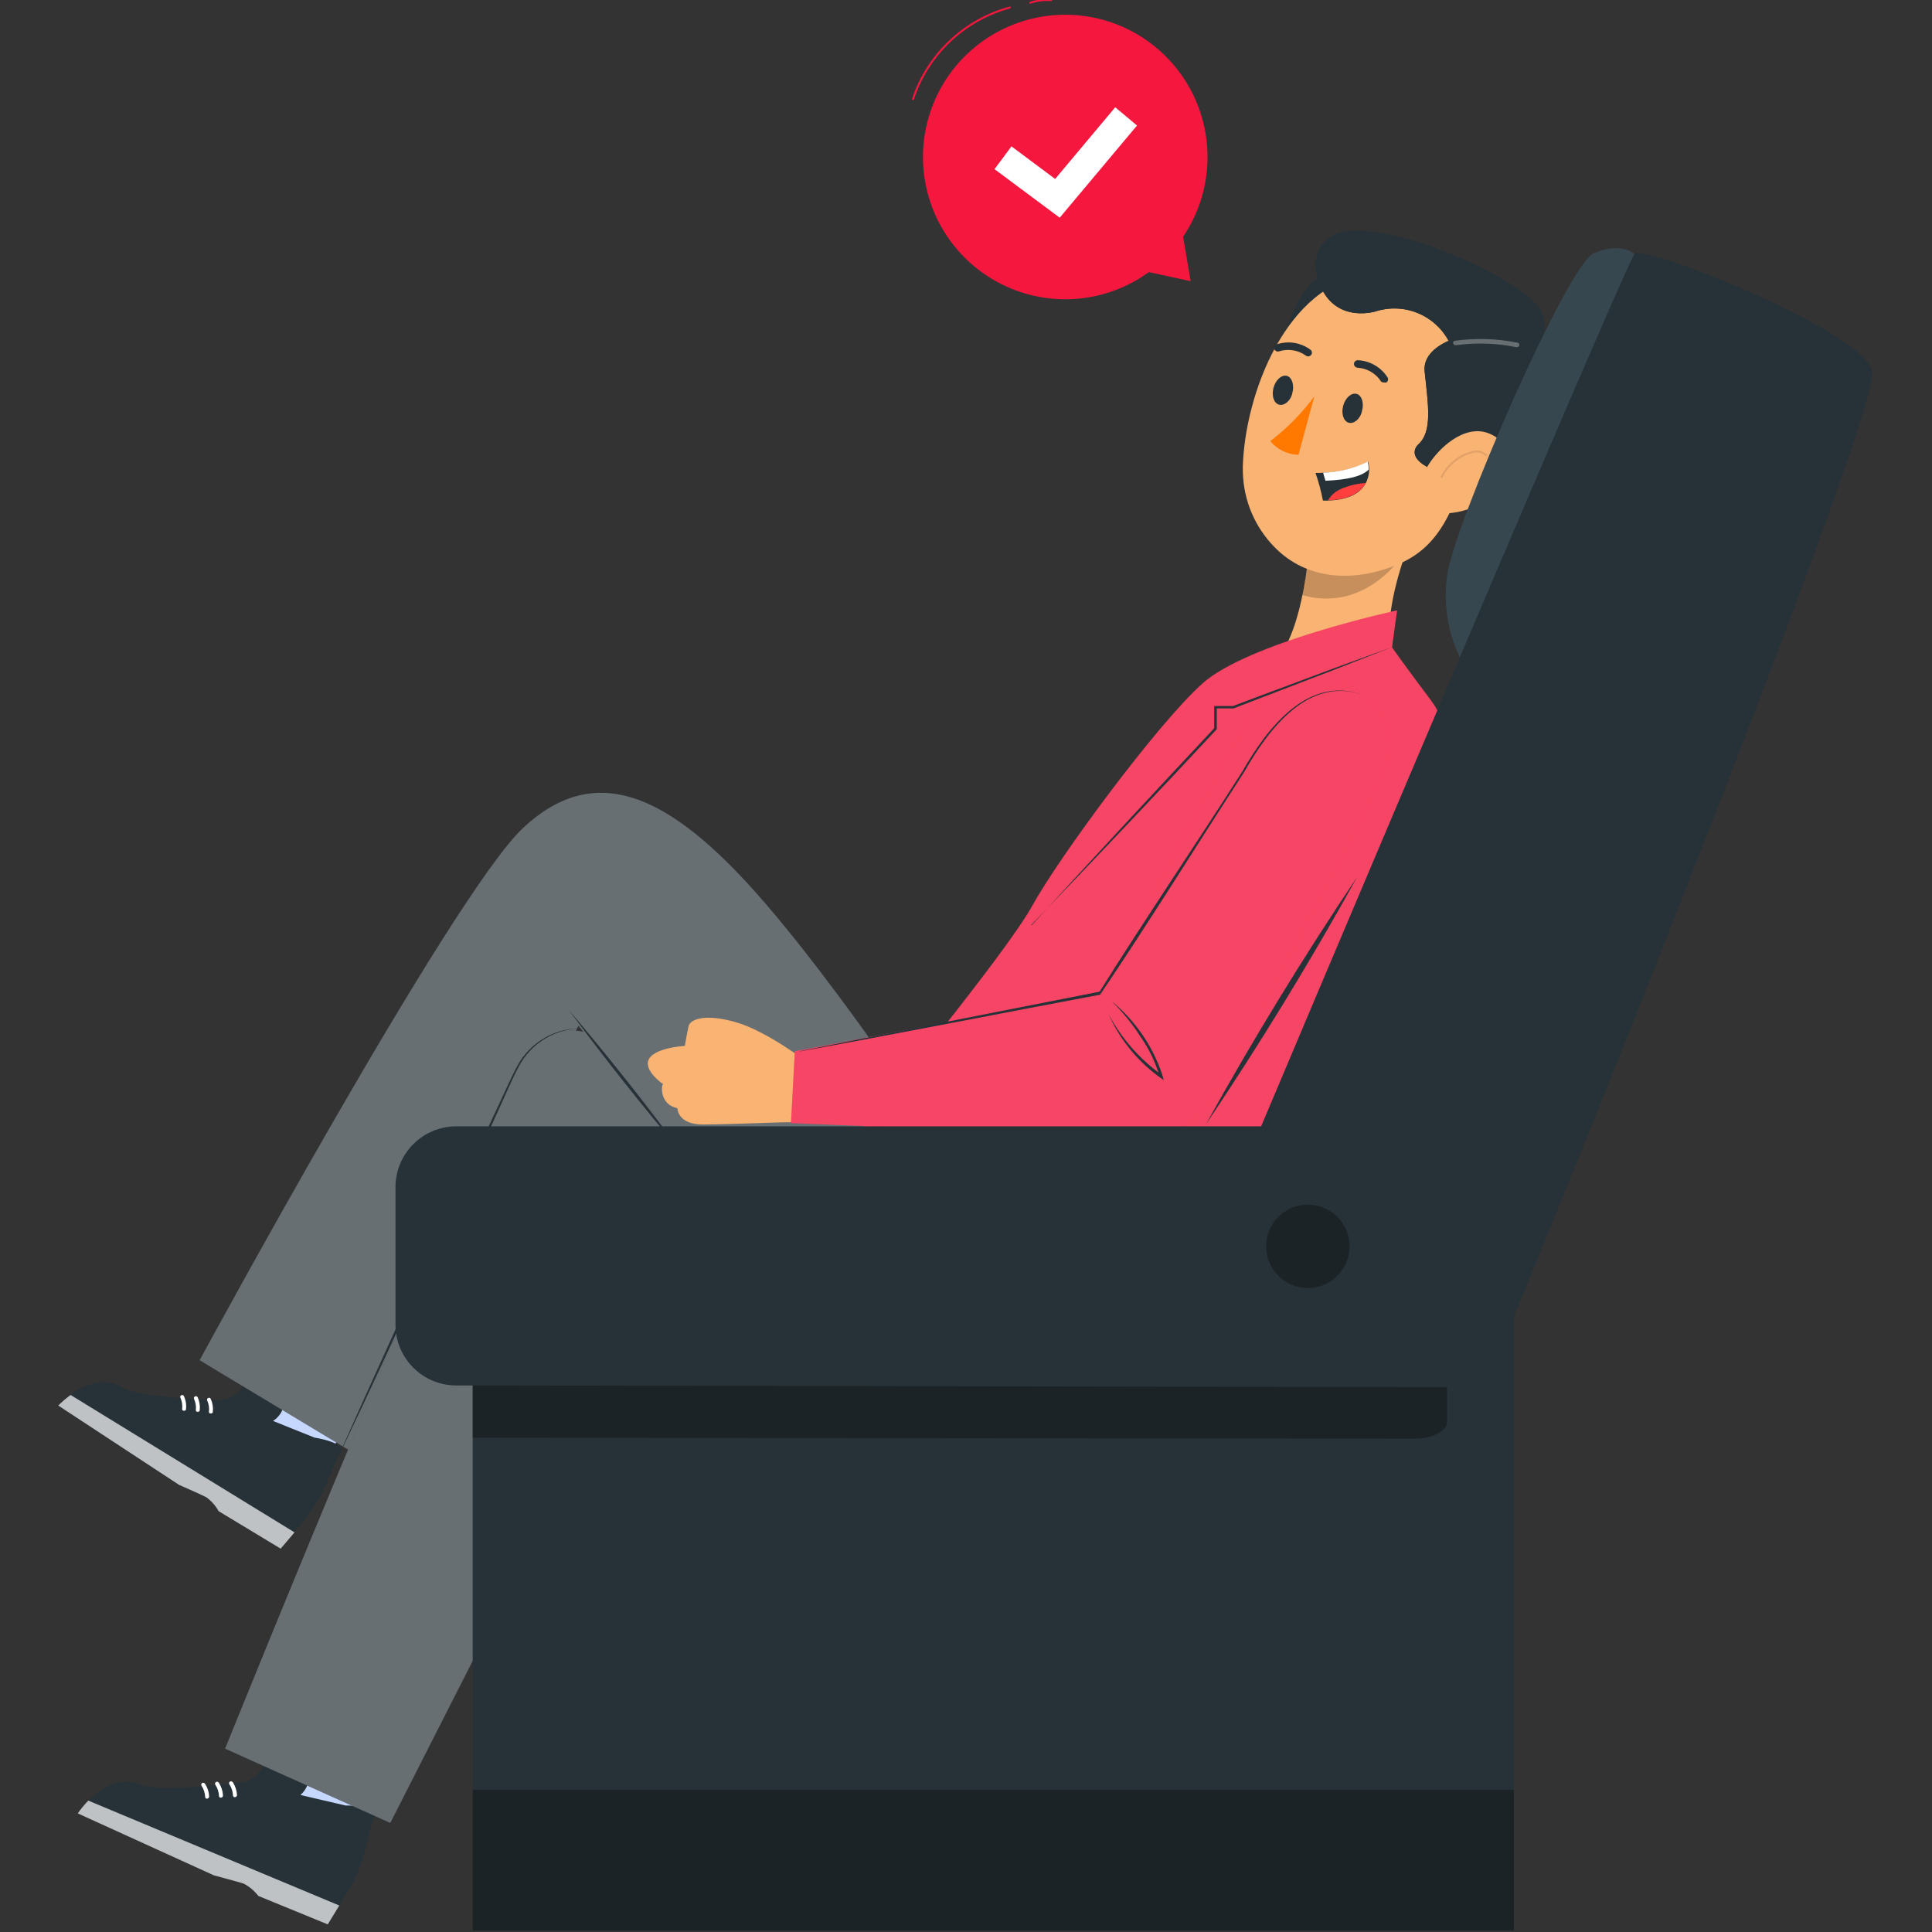 <svg width="500" height="500" viewBox="0 0 500 500" fill="none" xmlns="http://www.w3.org/2000/svg">
<rect x="0" y="0" width="500" height="500" fill="#333333" stroke="none"/>
<g clip-path="url(#clip0_358_984)">
<path d="M295.728 9.748C290.101 6.096 283.584 4.051 276.879 3.833C270.175 3.615 263.538 5.233 257.686 8.512C251.834 11.791 246.989 16.606 243.675 22.438C240.36 28.27 238.701 34.896 238.877 41.602C239.054 48.307 241.059 54.837 244.676 60.486C248.293 66.136 253.384 70.689 259.401 73.656C265.417 76.623 272.129 77.889 278.813 77.319C285.497 76.749 291.898 74.364 297.325 70.421L308.134 72.769L306.186 61.24C306.298 61.065 306.426 60.921 306.538 60.746C309.182 56.689 311 52.151 311.888 47.39C312.776 42.63 312.716 37.741 311.712 33.004C310.708 28.267 308.779 23.774 306.037 19.784C303.294 15.793 299.791 12.383 295.728 9.748Z" fill="#F5173E"/>
<path d="M236.284 25.635C238.185 19.925 241.468 14.773 245.842 10.639C250.216 6.505 255.544 3.517 261.352 1.94" stroke="#F5173E" stroke-width="0.5" stroke-linecap="round" stroke-linejoin="round"/>
<path d="M266.621 0.726C268.354 0.133 270.19 -0.101 272.017 0.04" stroke="#F5173E" stroke-width="0.5" stroke-linecap="round" stroke-linejoin="round"/>
<path d="M274.253 56.339L257.376 43.773L261.767 37.881L273.071 46.312L288.623 27.758L294.259 32.484L274.253 56.339Z" fill="white"/>
<path d="M92.136 473.487L118.944 422.712L84.966 408.262L65.998 472.768L92.136 473.487Z" fill="#407BFF"/>
<path opacity="0.7" d="M92.136 473.487L118.944 422.712L84.966 408.262L65.998 472.768L92.136 473.487Z" fill="white"/>
<path d="M84.887 498.012L66.924 490.651C65.905 489.329 64.615 488.24 63.14 487.458C61.463 486.899 55.444 485.334 55.444 485.334L20.125 469.288C20.964 468.111 21.899 467.006 22.92 465.982C23.91 464.955 25.02 464.049 26.225 463.284C30.009 460.905 33.059 460.602 36.443 461.927C41.601 463.955 61.99 461.336 61.99 461.336C61.99 461.336 66.621 461.544 68.76 455.604C69.495 453.528 69.143 451.133 73.215 451.66C76.839 452.123 80.911 456.61 79.969 459.899C79.942 460.785 79.73 461.656 79.348 462.456C78.966 463.256 78.422 463.967 77.749 464.545L89.421 467.26C89.421 467.26 98.81 467.164 96.798 470.453C95.648 472.369 94.658 481.901 90.555 488.655L87.888 493.03C86.116 496.064 84.887 498.012 84.887 498.012Z" fill="#263238"/>
<path opacity="0.7" d="M20.125 469.304L55.38 485.35C55.38 485.35 61.4 486.947 63.076 487.474C64.551 488.256 65.841 489.345 66.86 490.667L84.823 498.028C84.823 498.028 86.052 496.048 87.809 493.142L22.856 465.999C21.857 467.024 20.944 468.129 20.125 469.304Z" fill="white"/>
<path d="M52.41 461.4C52.528 461.364 52.655 461.368 52.77 461.411C52.886 461.454 52.984 461.535 53.049 461.64C53.704 462.621 54.074 463.765 54.119 464.945C54.119 465.583 53.113 465.711 53.097 465.072C53.055 464.031 52.729 463.02 52.155 462.151C52.111 462.087 52.083 462.014 52.073 461.938C52.062 461.862 52.07 461.784 52.094 461.711C52.119 461.638 52.161 461.572 52.216 461.518C52.27 461.464 52.337 461.424 52.41 461.4Z" fill="white"/>
<path d="M56.003 461.144C56.121 461.108 56.247 461.112 56.363 461.155C56.478 461.199 56.576 461.279 56.641 461.384C57.284 462.372 57.653 463.512 57.711 464.689C57.711 465.328 56.705 465.455 56.673 464.801C56.632 463.764 56.306 462.759 55.731 461.895C55.688 461.831 55.66 461.759 55.649 461.682C55.639 461.606 55.646 461.529 55.671 461.456C55.696 461.383 55.737 461.317 55.792 461.263C55.847 461.209 55.913 461.168 55.987 461.144H56.003Z" fill="white"/>
<path d="M59.611 461.033C59.73 460.997 59.857 460.999 59.975 461.039C60.092 461.079 60.194 461.155 60.266 461.256C60.904 462.246 61.273 463.385 61.336 464.561C61.336 465.2 60.33 465.328 60.298 464.689C60.256 463.648 59.93 462.637 59.356 461.767C59.312 461.705 59.284 461.633 59.273 461.558C59.263 461.483 59.27 461.406 59.295 461.335C59.32 461.263 59.362 461.198 59.417 461.146C59.472 461.093 59.538 461.054 59.611 461.033Z" fill="white"/>
<path d="M83.146 378.469L116.277 334.017L86.02 315.176L58.302 373.902L83.146 378.469Z" fill="#407BFF"/>
<path opacity="0.7" d="M83.146 378.469L116.277 334.017L86.02 315.176L58.302 373.902L83.146 378.469Z" fill="white"/>
<path d="M72.576 400.79L56.53 391.098C55.734 389.682 54.646 388.451 53.336 387.49C51.74 386.723 46.295 384.296 46.295 384.296L15 363.715C15.996 362.728 17.064 361.816 18.193 360.985C19.3 360.159 20.494 359.458 21.754 358.893C25.73 357.201 28.683 357.297 31.717 359.133C36.332 361.831 56.162 362.326 56.162 362.326C56.162 362.326 60.537 363.204 63.475 357.855C64.481 356.003 64.497 353.656 68.265 354.758C71.65 355.748 74.875 360.634 73.486 363.635C73.314 364.474 72.975 365.269 72.49 365.974C72.004 366.679 71.382 367.279 70.66 367.739L81.39 372.05C81.39 372.05 90.363 373.375 87.936 376.281C86.563 377.878 84.2 386.883 79.266 392.711L76.073 396.495L72.576 400.79Z" fill="#263238"/>
<path opacity="0.7" d="M15.064 363.747L46.359 384.296C46.359 384.296 51.867 386.691 53.4 387.49C54.709 388.451 55.798 389.682 56.593 391.098L72.64 400.79L76.217 396.575L18.273 361.017C17.138 361.847 16.065 362.76 15.064 363.747Z" fill="white"/>
<path d="M47.045 361.033C47.163 361.013 47.284 361.034 47.389 361.092C47.493 361.15 47.575 361.242 47.62 361.352C48.093 362.385 48.276 363.528 48.147 364.657C48.147 365.28 47.077 365.248 47.141 364.657C47.256 363.661 47.102 362.652 46.694 361.735C46.656 361.671 46.635 361.598 46.633 361.524C46.63 361.449 46.647 361.376 46.68 361.309C46.713 361.242 46.763 361.185 46.824 361.142C46.885 361.1 46.955 361.073 47.029 361.065L47.045 361.033Z" fill="white"/>
<path d="M50.59 361.304C50.707 361.295 50.824 361.32 50.926 361.377C51.028 361.433 51.111 361.519 51.165 361.624C51.629 362.665 51.81 363.811 51.692 364.945C51.692 365.551 50.606 365.52 50.686 364.945C50.795 363.952 50.635 362.948 50.223 362.039C50.189 361.972 50.172 361.898 50.172 361.822C50.173 361.747 50.191 361.674 50.225 361.607C50.259 361.54 50.309 361.482 50.369 361.438C50.43 361.394 50.5 361.364 50.574 361.352L50.59 361.304Z" fill="white"/>
<path d="M53.975 361.735C54.093 361.718 54.212 361.74 54.316 361.798C54.42 361.856 54.502 361.946 54.55 362.055C55.019 363.095 55.201 364.242 55.077 365.376C55.077 365.982 54.007 365.951 54.071 365.376C54.193 364.379 54.038 363.368 53.624 362.454C53.59 362.389 53.572 362.317 53.571 362.244C53.571 362.171 53.588 362.098 53.62 362.033C53.653 361.968 53.701 361.911 53.76 361.867C53.819 361.824 53.887 361.795 53.959 361.783L53.975 361.735Z" fill="white"/>
<path d="M91.082 375.754L51.66 352.028C51.66 352.028 116.996 231.494 135.358 214.282C153.72 197.07 172.321 205.532 193.86 229.051C217.81 255.301 250.159 305.5 250.159 305.5L190.475 317.587L149.712 265.456L91.082 375.754Z" fill="#263238"/>
<path opacity="0.3" d="M91.082 375.754L51.66 352.028C51.66 352.028 116.996 231.494 135.358 214.282C153.72 197.07 172.321 205.532 193.86 229.051C217.81 255.301 250.159 305.5 250.159 305.5L190.475 317.587L149.712 265.456L91.082 375.754Z" fill="white"/>
<path d="M58.254 452.555C58.254 452.555 126.56 283.307 136.811 272.13C144.139 264.146 152.011 267.34 152.011 267.34L196.814 321.148L171.379 333.283L101.013 471.779L58.254 452.555Z" fill="#263238"/>
<path opacity="0.3" d="M58.254 452.555C58.254 452.555 126.56 283.307 136.811 272.13C144.139 264.146 152.011 267.34 152.011 267.34L196.814 321.148L171.379 333.283L101.013 471.779L58.254 452.555Z" fill="white"/>
<path d="M176.728 298.635C166.796 286.947 156.306 273.726 147.205 261.368C157.136 273.072 167.611 286.292 176.728 298.635Z" fill="#263238"/>
<path d="M151.085 266.142C147.603 266.056 144.168 266.955 141.174 268.734C138.18 270.514 135.749 273.102 134.16 276.201C132.867 278.564 130.073 284.983 128.891 287.538L115.064 317.986C110.449 328.013 98.49 353.959 93.956 363.54L86.803 378.644L93.605 363.364C103.488 341.521 118.193 309.173 128.396 287.378C129.626 284.807 132.436 278.468 133.793 276.026C135.436 272.903 137.936 270.315 140.999 268.564C144.062 266.813 147.561 265.973 151.085 266.142Z" fill="#263238"/>
<path d="M372.129 124.181C365.263 137.178 354.933 161.719 361.815 173.87C346.854 175.467 336.172 176.441 321.898 183.147C320.461 173.439 322.169 175.163 322.169 175.163C334.767 175.898 338.423 150.367 338.95 138.887L372.129 124.181Z" fill="#F9B373"/>
<path opacity="0.2" d="M358.605 130.121L339.094 138.759C338.995 141.444 338.663 144.115 338.104 146.743C344.139 147.685 354.278 143.661 356.769 137.673C357.835 135.288 358.457 132.729 358.605 130.121Z" fill="black"/>
<path d="M341.712 71.347C335.948 74.653 333.25 84.504 331.142 90.507C329.163 96.096 326.241 103.281 335.773 97.501C345.305 91.721 361.942 61.496 341.712 71.347Z" fill="#263238"/>
<path opacity="0.2" d="M361.942 145.05C361.942 145.05 352.538 158.478 336.986 154.007C338.165 148.636 338.648 143.136 338.423 137.641C339.701 137.498 338.631 135.374 338.631 135.374L361.942 145.05Z" fill="black"/>
<path d="M361.799 146.056C350.255 150.846 338.838 149.904 330.871 142.591C325.523 137.666 322.252 130.889 321.722 123.639C321.642 122.649 321.626 121.627 321.642 120.589C322.265 101.812 332.947 73.423 354.31 70.9C359.025 70.317 363.811 70.951 368.211 72.741C372.612 74.531 376.481 77.418 379.45 81.127C382.42 84.835 384.39 89.242 385.174 93.928C385.958 98.614 385.529 103.422 383.929 107.895C377.398 127.231 375.275 140.388 361.799 146.056Z" fill="#F9B373"/>
<path d="M352.49 106.347C352.075 108.422 350.398 109.763 349.041 109.396C347.684 109.029 347.061 107.033 347.62 104.989C348.179 102.946 349.744 101.572 351.085 101.94C352.426 102.307 353.049 104.255 352.49 106.347Z" fill="#263238"/>
<path d="M334.464 101.684C334.048 103.76 332.34 105.101 330.999 104.718C329.657 104.335 329.035 102.371 329.594 100.327C330.152 98.283 331.717 96.91 333.058 97.277C334.4 97.645 335.006 99.768 334.464 101.684Z" fill="#263238"/>
<path d="M340.148 102.594C336.906 106.956 333.075 110.846 328.763 114.154C329.645 115.241 330.753 116.121 332.011 116.734C333.269 117.346 334.645 117.676 336.044 117.699L340.148 102.594Z" fill="#FF7800"/>
<path d="M330.009 90.683C330.133 90.809 330.29 90.899 330.461 90.944C330.632 90.989 330.812 90.987 330.983 90.939C332.144 90.564 333.376 90.466 334.582 90.652C335.788 90.837 336.934 91.302 337.928 92.008C338.124 92.171 338.376 92.25 338.63 92.229C338.883 92.208 339.119 92.089 339.286 91.897C339.369 91.801 339.433 91.691 339.473 91.571C339.513 91.451 339.529 91.324 339.52 91.198C339.511 91.072 339.478 90.949 339.421 90.836C339.364 90.723 339.286 90.622 339.19 90.539C337.957 89.615 336.519 89.002 334.999 88.752C333.478 88.502 331.92 88.622 330.456 89.102C330.209 89.17 329.999 89.332 329.871 89.552C329.742 89.774 329.706 90.036 329.769 90.284C329.817 90.434 329.899 90.57 330.009 90.683Z" fill="#263238"/>
<path d="M358.222 98.97C358.408 99.033 358.61 99.033 358.797 98.97C358.904 98.9 358.996 98.811 359.067 98.705C359.139 98.6 359.189 98.481 359.214 98.356C359.24 98.231 359.24 98.103 359.215 97.978C359.19 97.853 359.14 97.734 359.068 97.629C358.229 96.331 357.091 95.253 355.749 94.486C354.407 93.719 352.901 93.286 351.356 93.222C351.099 93.23 350.856 93.338 350.677 93.523C350.498 93.708 350.398 93.955 350.398 94.212C350.414 94.466 350.524 94.705 350.708 94.883C350.891 95.06 351.134 95.162 351.388 95.17C352.606 95.251 353.788 95.617 354.839 96.239C355.89 96.86 356.781 97.719 357.44 98.746C357.548 98.835 357.673 98.901 357.808 98.939C357.942 98.978 358.083 98.988 358.222 98.97Z" fill="#263238"/>
<path d="M342.575 122.329C346.573 122.219 350.502 121.262 354.103 119.519C354.577 121.383 354.344 123.357 353.448 125.06C352.266 127.279 349.616 129.339 343.692 129.546C343.251 129.57 342.808 129.57 342.367 129.546C341.905 127.118 341.265 124.727 340.451 122.393C340.451 122.393 341.186 122.441 342.575 122.329Z" fill="#263238"/>
<path d="M353.959 119.487C354.142 120.152 354.222 120.841 354.198 121.531C352.522 123.287 348.642 124.181 343.022 124.421L342.415 122.313C346.421 122.209 350.358 121.245 353.959 119.487Z" fill="white"/>
<path d="M346.918 126.592C348.983 125.679 351.194 125.139 353.448 124.996C352.267 127.215 349.616 129.275 343.692 129.482C344.438 128.205 345.566 127.194 346.918 126.592Z" fill="#FF3F3E"/>
<path d="M349.887 59.787C364.625 58.845 396.958 73.71 399.081 81.247C399.629 82.822 399.817 84.5 399.632 86.158C399.447 87.816 398.893 89.411 398.011 90.827C404.111 99.417 389.166 127.55 373.582 122.585C363.651 119.391 366.19 115.831 367.02 115.048C370.788 111.679 369.606 104.83 368.696 96.112C368.329 92.679 370.964 89.917 374.907 88.208C373.133 84.927 370.267 82.371 366.805 80.982C363.343 79.594 359.504 79.462 355.955 80.608C355.955 80.608 343.405 84.488 340.547 70.102C340.451 69.473 340.419 68.837 340.451 68.202C340.591 65.836 341.663 63.623 343.431 62.046C345.2 60.468 347.521 59.657 349.887 59.787Z" fill="#263238"/>
<path d="M349.887 59.787C364.625 58.845 396.958 73.71 399.081 81.247C399.629 82.822 399.817 84.5 399.632 86.158C399.447 87.816 398.893 89.411 398.011 90.827C404.111 99.417 389.166 127.55 373.582 122.585C363.651 119.391 366.19 115.831 367.02 115.048C370.788 111.679 369.606 104.83 368.696 96.112C368.329 92.679 370.964 89.917 374.907 88.208C373.133 84.927 370.267 82.371 366.805 80.982C363.343 79.594 359.504 79.462 355.955 80.608C355.955 80.608 343.405 84.488 340.547 70.102C340.451 69.473 340.419 68.837 340.451 68.202C340.591 65.836 341.663 63.623 343.431 62.046C345.2 60.468 347.521 59.657 349.887 59.787Z" fill="#263238"/>
<path d="M388.08 126.321C384.688 130.162 379.91 132.499 374.796 132.82C368.026 133.203 366.094 126.784 369.175 121.132C371.97 116.15 378.867 109.748 385.142 112.095C391.417 114.442 392.183 121.563 388.08 126.321Z" fill="#F9B373"/>
<path opacity="0.1" d="M373.023 123.623C373.759 122.048 374.826 120.65 376.151 119.526C377.477 118.402 379.03 117.577 380.703 117.108C381.387 116.829 382.138 116.76 382.86 116.911C383.583 117.062 384.244 117.425 384.759 117.954" stroke="black" stroke-width="0.5" stroke-miterlimit="10"/>
<g opacity="0.3">
<path d="M376.823 89.342C382.025 88.625 387.311 88.797 392.455 89.853C393.205 90.013 393.525 88.847 392.774 88.703C387.419 87.608 381.917 87.436 376.504 88.192C375.738 88.304 376.057 89.454 376.823 89.342Z" fill="white"/>
</g>
<path d="M372.512 190.252C372.512 190.252 375.498 188.081 370.006 180.816C364.513 173.551 360.25 167.547 360.25 167.547L361.559 157.967C361.559 157.967 322.951 166.302 311.136 176.936C299.321 187.57 274.029 221.914 267.148 234.416C260.266 246.918 224.82 289.837 224.82 289.837L208.134 310.785L318.161 333.394L372.512 190.252Z" fill="#F5173E"/>
<path opacity="0.2" d="M372.512 190.252C372.512 190.252 375.498 188.081 370.006 180.816C364.513 173.551 360.25 167.547 360.25 167.547L361.559 157.967C361.559 157.967 322.951 166.302 311.136 176.936C299.321 187.57 274.029 221.914 267.148 234.416C260.266 246.918 224.82 289.837 224.82 289.837L208.134 310.785L318.161 333.394L372.512 190.252Z" fill="white"/>
<path d="M208.837 274.812C208.837 274.812 198.506 266.94 190.698 264.625C182.891 262.31 178.644 263.603 178.197 265.599C177.749 267.595 177.239 270.677 177.239 270.677C177.239 270.677 167.547 271.188 167.658 275.323C167.77 278.005 171.618 280.576 171.618 280.576C171.091 280.768 170.692 285.909 175.306 286.787C175.306 286.787 175.306 290.986 181.805 291.018C188.655 291.018 203.935 290.3 204.606 290.46C205.276 290.619 208.837 274.812 208.837 274.812Z" fill="#F9B373"/>
<path d="M323.957 184.712C331.685 172.401 350.063 172.401 357.488 184.935C360.186 189.486 360.505 193.765 357.312 201.077C348.147 222.058 313.579 285.829 308.996 290.491C304.414 295.154 204.701 290.651 204.701 290.651L205.707 272.066L284.695 257.025C284.695 257.025 319.183 192.599 323.798 185.175C323.833 185.015 323.887 184.859 323.957 184.712Z" fill="#F5173E"/>
<path opacity="0.2" d="M323.957 184.712C331.685 172.401 350.063 172.401 357.488 184.935C360.186 189.486 360.505 193.765 357.312 201.077C348.147 222.058 313.579 285.829 308.996 290.491C304.414 295.154 204.701 290.651 204.701 290.651L205.707 272.066L284.695 257.025C284.695 257.025 319.183 192.599 323.798 185.175C323.833 185.015 323.887 184.859 323.957 184.712Z" fill="white"/>
<path d="M267.004 239.462C282.236 222.792 298.937 204.798 314.329 188.368L314.234 188.607V182.716H314.569H319.167C318.624 182.843 339.733 175.02 339.621 175.036C346.471 172.449 353.368 170.006 360.234 167.467C353.416 170.134 346.614 172.864 339.78 175.451L319.215 183.338H314.569L314.904 183.003V188.56C314.904 188.719 314.904 188.703 314.808 188.815C299.496 205.261 282.587 223.096 266.908 239.366L267.004 239.462Z" fill="#263238"/>
<path d="M206.937 272.05C229.29 267.531 261.862 261.081 284.583 256.642C295.76 238.759 309.603 218.322 321.498 199.688C327.885 188.512 338.615 174.301 353.224 180.001C338.663 174.525 328.205 188.895 321.898 199.944C309.587 218.944 297.325 238.711 284.711 257.424C261.894 261.687 229.498 268.058 206.937 272.114V272.05Z" fill="#263238"/>
<path d="M286.898 262.47C290.231 268.732 294.969 274.137 300.742 278.261L300.135 278.66C299.044 274.914 297.339 271.374 295.089 268.186C292.965 264.873 290.469 261.814 287.649 259.069C293.845 264.129 298.447 270.871 300.901 278.484L301.141 279.506C294.895 275.27 289.96 269.368 286.898 262.47Z" fill="#263238"/>
<path d="M312.062 291.018C324.165 269.16 337.29 247.701 351.229 226.96C339.126 248.834 326.001 270.278 312.062 291.018Z" fill="#263238"/>
<path d="M377.813 170.118C374.648 163.529 373.504 156.152 374.524 148.914C376.121 136.316 405.564 68.585 412.493 65.535C419.423 62.486 423.031 65.743 423.031 65.743L377.813 170.118Z" fill="#37474F"/>
<path d="M484.519 96.495C484.519 114.059 380.863 369.703 378.229 372.337C375.594 374.972 306.186 339.829 305.308 341.585C304.43 343.342 420.397 68.377 423.031 65.743C425.666 63.108 484.519 86.675 484.519 96.495Z" fill="#263238"/>
<path d="M122.329 499.608L391.8 499.608V325.028H122.329V499.608Z" fill="#263238"/>
<path d="M118.082 358.558L357.935 358.558C366.621 358.558 373.662 351.517 373.662 342.831V307.225C373.662 298.539 366.621 291.497 357.935 291.497H118.082C109.396 291.497 102.354 298.539 102.354 307.225V342.831C102.354 351.517 109.396 358.558 118.082 358.558Z" fill="#263238"/>
<path opacity="0.3" d="M122.329 358.558V372.066L366.062 372.321C370.724 372.321 374.492 370.389 374.492 367.994V358.989L122.329 358.558Z" fill="black"/>
<path opacity="0.3" d="M338.471 333.346C344.432 333.346 349.265 328.514 349.265 322.553C349.265 316.592 344.432 311.759 338.471 311.759C332.51 311.759 327.678 316.592 327.678 322.553C327.678 328.514 332.51 333.346 338.471 333.346Z" fill="black"/>
<path d="M122.536 445.832C207.815 444.794 303.488 444.778 388.766 445.832C303.488 446.87 207.799 446.87 122.536 445.832Z" fill="#263238"/>
<path opacity="0.3" d="M391.8 463.172H122.329V499.609H391.8V463.172Z" fill="black"/>
</g>
<defs>
<clipPath id="clip0_358_984">
<rect width="500" height="500" fill="white"/>
</clipPath>
</defs>
</svg>

